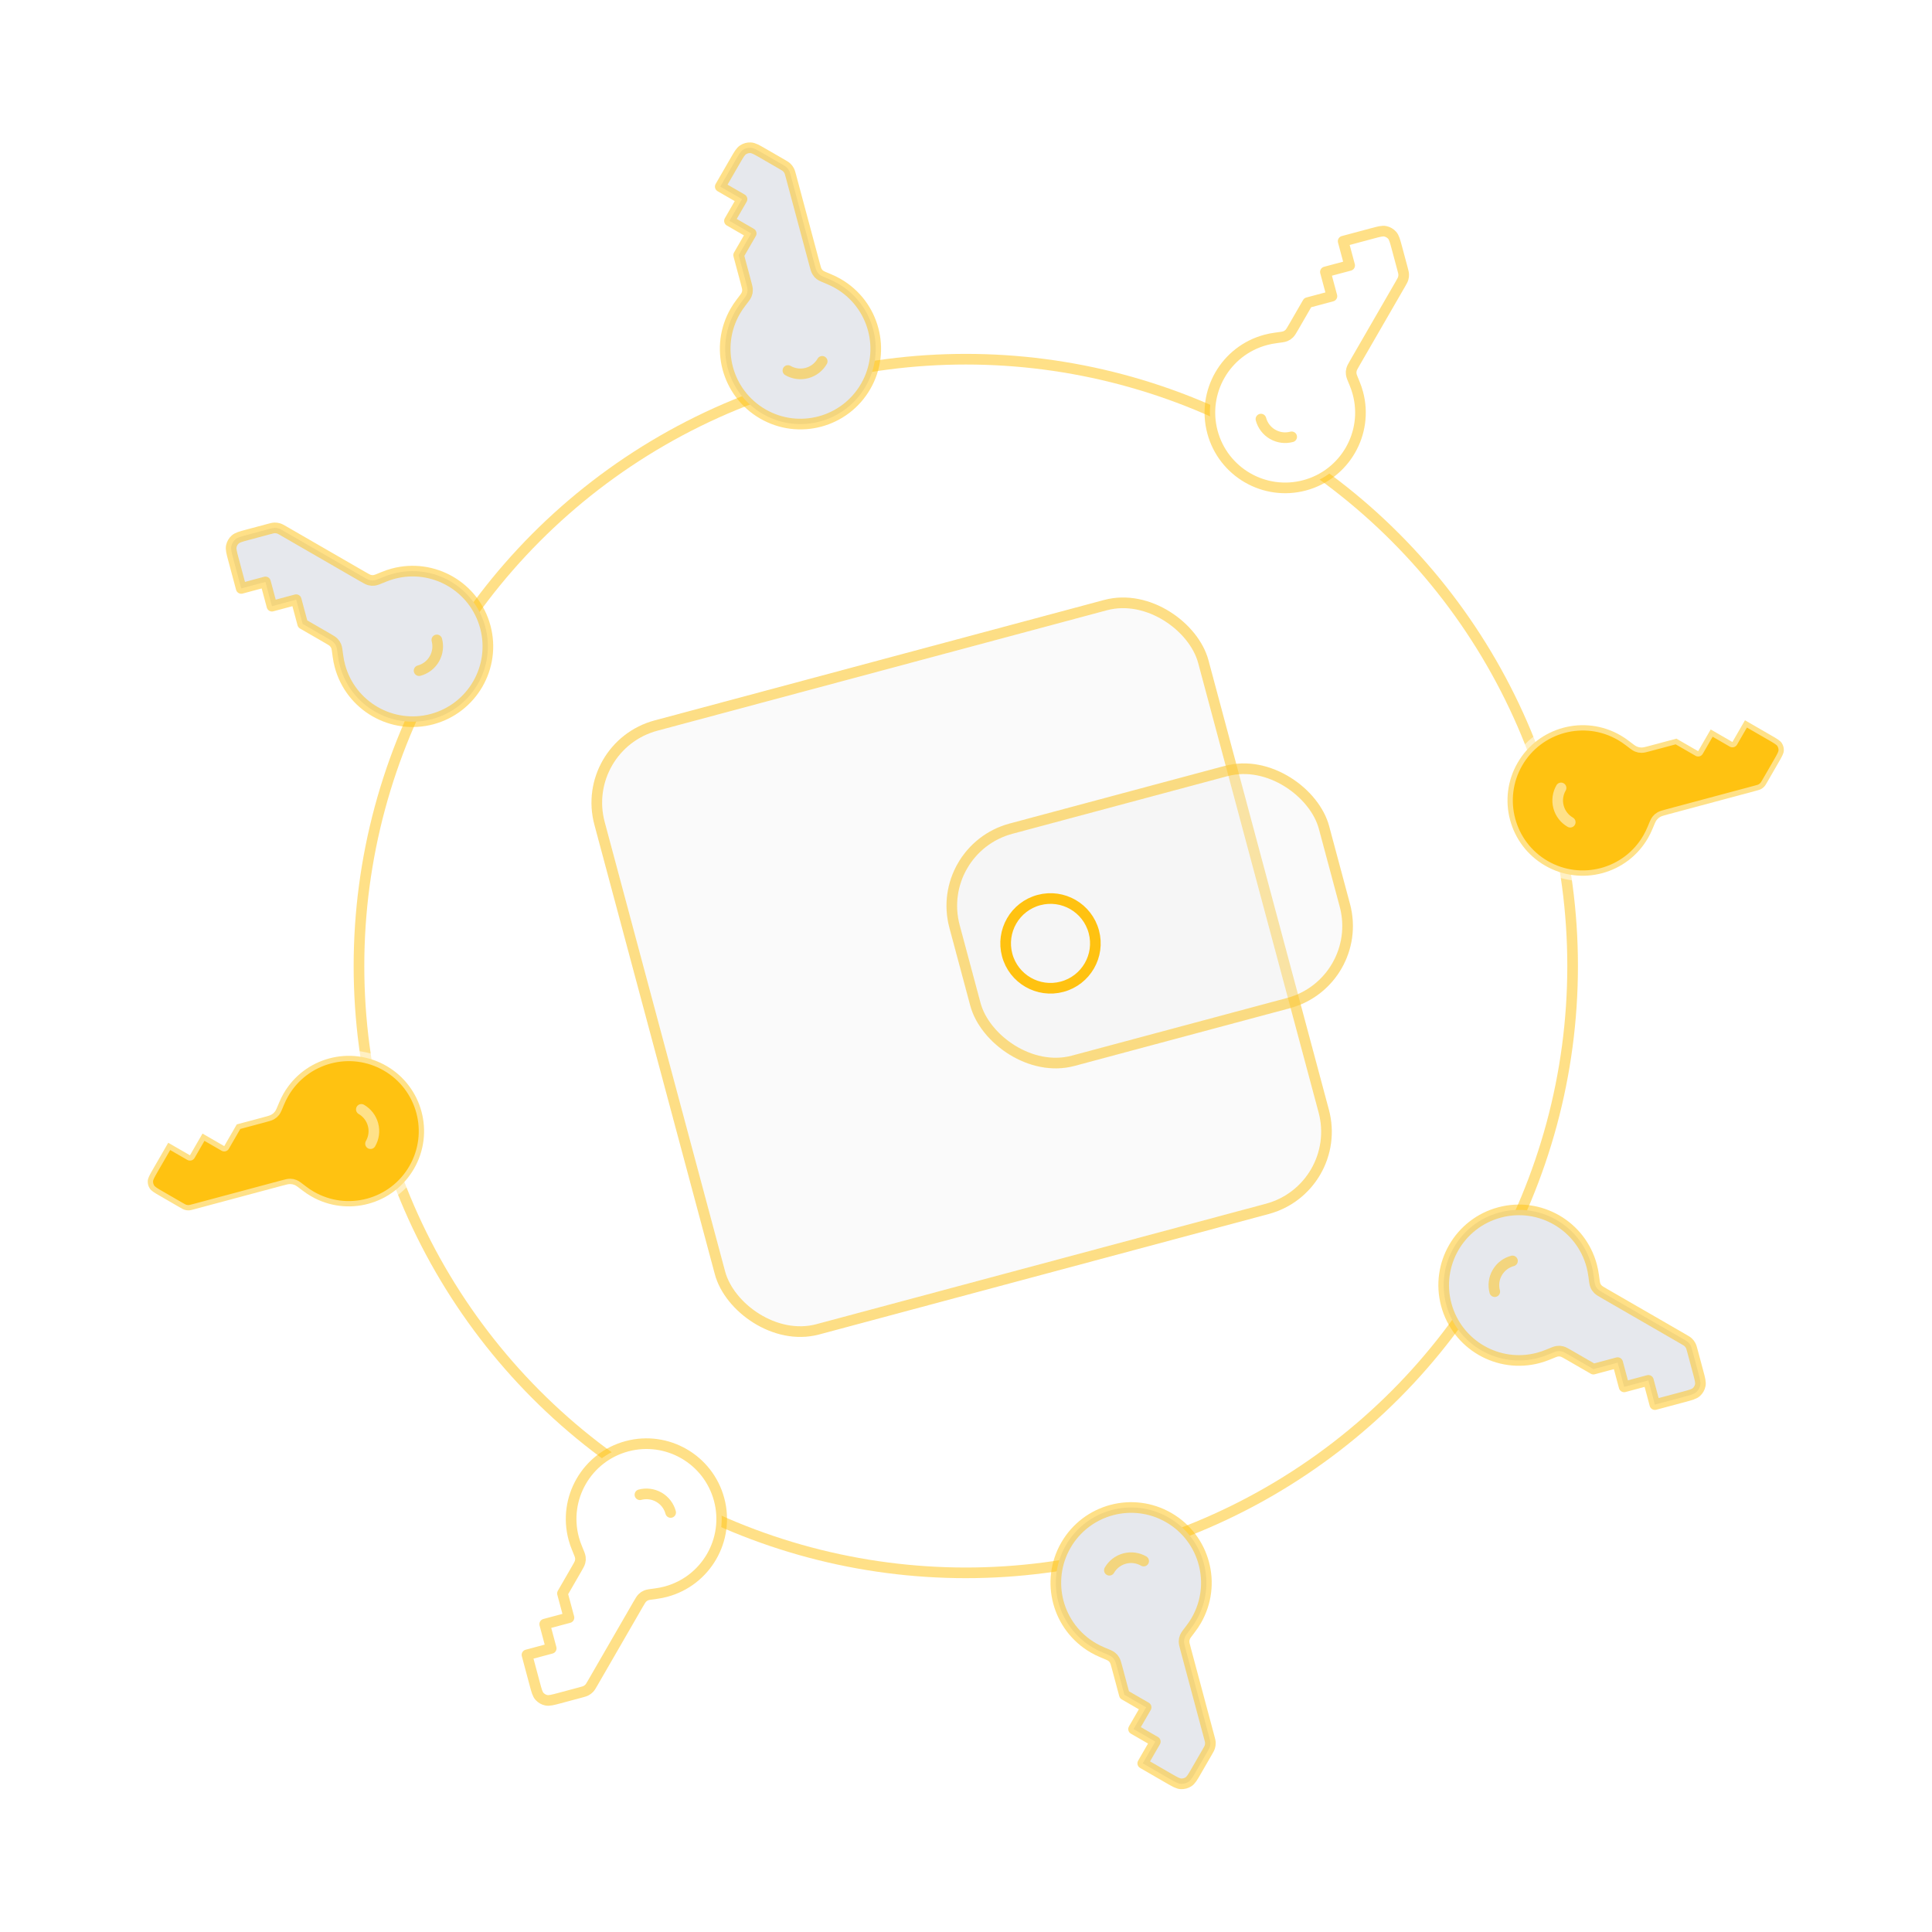 <svg width="200" height="200" viewBox="0 0 200 200" fill="none" xmlns="http://www.w3.org/2000/svg">
<g clip-path="url(#clip0_58_76620)">
<rect x="59.25" y="76.859" width="65.808" height="65.808" rx="8.817" transform="rotate(-15 59.25 76.859)" fill="#ECECEC" fill-opacity="0.3"/>
<rect x="59.925" y="77.249" width="64.706" height="64.706" rx="8.265" transform="rotate(-15 59.925 77.249)" stroke="#FFC211" stroke-opacity="0.5" stroke-width="1.102"/>
<g filter="url(#filter0_b_58_76620)">
<rect x="96" y="87.533" width="40.697" height="25.977" rx="8.817" transform="rotate(-15 96 87.533)" fill="#ECECEC" fill-opacity="0.3"/>
<rect x="96.675" y="87.923" width="39.595" height="24.875" rx="8.265" transform="rotate(-15 96.675 87.923)" stroke="#FFC211" stroke-opacity="0.5" stroke-width="1.102"/>
</g>
<g filter="url(#filter1_b_58_76620)">
<circle cx="108.748" cy="97.66" r="4.644" transform="rotate(-15 108.748 97.66)" stroke="#FFC211" stroke-width="1.102"/>
</g>
<circle cx="99.979" cy="100.002" r="62.818" stroke="#FFC211" stroke-opacity="0.5" stroke-width="1.102" stroke-linecap="round" stroke-linejoin="round"/>
<path d="M157.101 78.968C159.253 75.241 164.018 73.964 167.745 76.116C168.053 76.293 168.344 76.489 168.618 76.7C169.068 77.048 169.294 77.222 169.461 77.289C169.635 77.359 169.739 77.379 169.926 77.382C170.107 77.384 170.318 77.328 170.741 77.214L173.543 76.464L175.792 77.762L177.091 75.513L179.34 76.812L180.639 74.562L183.338 76.121C183.968 76.484 184.283 76.666 184.453 76.928C184.602 77.158 184.675 77.429 184.661 77.703C184.644 78.014 184.462 78.329 184.099 78.959L182.971 80.913C182.812 81.188 182.733 81.326 182.627 81.437C182.533 81.536 182.424 81.619 182.304 81.684C182.169 81.758 182.016 81.799 181.709 81.881L172.643 84.31C172.22 84.424 172.008 84.481 171.853 84.573C171.692 84.669 171.613 84.739 171.497 84.886C171.385 85.028 171.277 85.291 171.061 85.817C170.93 86.137 170.775 86.452 170.597 86.76C168.446 90.487 163.68 91.764 159.953 89.612C156.226 87.46 154.949 82.695 157.101 78.968Z" fill="#FFC211"/>
<path d="M161.6 81.565C161.268 82.141 161.155 82.843 161.34 83.536C161.526 84.229 161.975 84.781 162.551 85.113M167.745 76.116C164.018 73.964 159.253 75.241 157.101 78.968C154.949 82.695 156.226 87.46 159.953 89.612C163.68 91.764 168.446 90.487 170.597 86.76C170.775 86.452 170.93 86.137 171.061 85.817C171.277 85.291 171.385 85.028 171.497 84.886C171.613 84.739 171.692 84.669 171.853 84.573C172.008 84.481 172.22 84.424 172.643 84.31L181.709 81.881C182.016 81.799 182.169 81.758 182.304 81.684C182.424 81.619 182.533 81.536 182.627 81.437C182.733 81.326 182.812 81.188 182.971 80.913L184.099 78.959C184.462 78.329 184.644 78.014 184.661 77.703C184.675 77.429 184.602 77.158 184.453 76.928C184.283 76.666 183.968 76.484 183.338 76.121L180.639 74.562L179.34 76.812L177.091 75.513L175.792 77.762L173.543 76.464L170.741 77.214C170.318 77.328 170.107 77.384 169.926 77.382C169.739 77.379 169.635 77.359 169.461 77.289C169.294 77.222 169.068 77.048 168.618 76.7C168.344 76.489 168.053 76.293 167.745 76.116Z" stroke="white" stroke-opacity="0.5" stroke-width="1.102" stroke-linecap="round" stroke-linejoin="round"/>
<path d="M40.003 110.344C36.276 108.192 31.511 109.469 29.359 113.196C29.181 113.504 29.027 113.819 28.895 114.139C28.679 114.665 28.571 114.928 28.46 115.07C28.344 115.217 28.264 115.287 28.103 115.383C27.948 115.476 27.737 115.532 27.313 115.646L24.512 116.396L23.213 118.646L20.964 117.347L19.665 119.596L17.416 118.298L15.857 120.997C15.494 121.627 15.312 121.942 15.296 122.253C15.281 122.527 15.354 122.798 15.503 123.028C15.673 123.29 15.988 123.472 16.618 123.835L18.572 124.964C18.847 125.122 18.985 125.202 19.132 125.245C19.262 125.284 19.398 125.302 19.535 125.298C19.688 125.294 19.842 125.253 20.149 125.171L29.215 122.742C29.638 122.628 29.85 122.572 30.03 122.574C30.218 122.577 30.321 122.598 30.495 122.667C30.663 122.735 30.888 122.908 31.338 123.256C31.612 123.467 31.903 123.663 32.211 123.84C35.938 125.992 40.703 124.715 42.855 120.988C45.007 117.261 43.73 112.496 40.003 110.344Z" fill="#FFC211"/>
<path d="M37.406 114.843C37.981 115.175 38.43 115.727 38.616 116.42C38.801 117.113 38.689 117.815 38.356 118.391M29.359 113.196C31.511 109.469 36.276 108.192 40.003 110.344C43.73 112.496 45.007 117.261 42.855 120.988C40.703 124.715 35.938 125.992 32.211 123.84C31.903 123.663 31.612 123.467 31.338 123.256C30.888 122.908 30.663 122.735 30.495 122.667C30.321 122.598 30.218 122.577 30.03 122.574C29.85 122.572 29.638 122.628 29.215 122.742L20.149 125.171C19.842 125.253 19.688 125.294 19.535 125.298C19.398 125.302 19.262 125.284 19.132 125.245C18.985 125.202 18.847 125.122 18.572 124.964L16.618 123.835C15.988 123.472 15.673 123.29 15.503 123.028C15.354 122.798 15.281 122.527 15.296 122.253C15.312 121.942 15.494 121.627 15.857 120.997L17.416 118.298L19.665 119.596L20.964 117.347L23.213 118.646L24.512 116.396L27.313 115.646C27.737 115.532 27.948 115.476 28.103 115.383C28.264 115.287 28.344 115.217 28.46 115.07C28.571 114.928 28.679 114.665 28.895 114.139C29.027 113.819 29.181 113.504 29.359 113.196Z" stroke="white" stroke-opacity="0.5" stroke-width="1.102" stroke-linecap="round" stroke-linejoin="round"/>
<path d="M78.968 42.855C75.241 40.703 73.964 35.938 76.116 32.211C76.293 31.903 76.489 31.612 76.7 31.338C77.048 30.888 77.222 30.663 77.289 30.495C77.359 30.321 77.379 30.218 77.382 30.03C77.385 29.85 77.328 29.638 77.214 29.215L76.464 26.413L77.762 24.164L75.513 22.865L76.812 20.616L74.562 19.317L76.121 16.618C76.484 15.988 76.666 15.673 76.928 15.503C77.158 15.354 77.429 15.281 77.703 15.296C78.014 15.312 78.329 15.494 78.959 15.857L80.913 16.985C81.188 17.144 81.326 17.224 81.437 17.329C81.536 17.423 81.62 17.532 81.685 17.652C81.758 17.787 81.799 17.94 81.881 18.247L84.311 27.313C84.424 27.737 84.481 27.948 84.573 28.103C84.669 28.264 84.739 28.344 84.886 28.459C85.028 28.571 85.291 28.679 85.817 28.895C86.137 29.027 86.452 29.181 86.76 29.359C90.487 31.51 91.764 36.276 89.612 40.003C87.46 43.73 82.695 45.007 78.968 42.855Z" fill="#E6E8ED"/>
<path d="M81.565 38.356C82.141 38.689 82.843 38.801 83.536 38.616C84.229 38.43 84.781 37.981 85.113 37.406M76.116 32.211C73.964 35.938 75.241 40.703 78.968 42.855C82.695 45.007 87.46 43.73 89.612 40.003C91.764 36.276 90.487 31.51 86.76 29.359C86.452 29.181 86.137 29.027 85.817 28.895C85.291 28.679 85.028 28.571 84.886 28.459C84.739 28.344 84.669 28.264 84.573 28.103C84.481 27.948 84.424 27.737 84.311 27.313L81.881 18.247C81.799 17.94 81.758 17.787 81.685 17.652C81.62 17.532 81.536 17.423 81.437 17.329C81.326 17.224 81.188 17.144 80.913 16.985L78.959 15.857C78.329 15.494 78.014 15.312 77.703 15.296C77.429 15.281 77.158 15.354 76.928 15.503C76.666 15.673 76.484 15.988 76.121 16.618L74.562 19.317L76.812 20.616L75.513 22.865L77.762 24.164L76.464 26.413L77.214 29.215C77.328 29.638 77.385 29.85 77.382 30.03C77.379 30.218 77.359 30.321 77.289 30.495C77.222 30.663 77.048 30.888 76.7 31.338C76.489 31.612 76.293 31.903 76.116 32.211Z" stroke="#FFC211" stroke-opacity="0.5" stroke-width="1.102" stroke-linecap="round" stroke-linejoin="round"/>
<path d="M110.344 159.953C108.192 163.68 109.469 168.446 113.196 170.597C113.504 170.775 113.819 170.929 114.139 171.061C114.665 171.277 114.928 171.385 115.07 171.497C115.218 171.613 115.287 171.692 115.383 171.853C115.476 172.008 115.532 172.219 115.646 172.643L116.396 175.444L118.646 176.743L117.347 178.992L119.597 180.291L118.298 182.54L120.997 184.099C121.627 184.462 121.942 184.644 122.253 184.661C122.527 184.675 122.799 184.602 123.029 184.453C123.29 184.283 123.472 183.968 123.836 183.338L124.964 181.384C125.122 181.109 125.202 180.972 125.246 180.824C125.284 180.694 125.302 180.558 125.299 180.421C125.295 180.268 125.253 180.114 125.171 179.808L122.742 170.741C122.629 170.318 122.572 170.106 122.574 169.926C122.577 169.739 122.598 169.635 122.668 169.461C122.735 169.294 122.908 169.068 123.256 168.618C123.467 168.344 123.663 168.053 123.841 167.745C125.992 164.018 124.715 159.253 120.988 157.101C117.262 154.949 112.496 156.226 110.344 159.953Z" fill="#E6E8ED"/>
<path d="M114.843 162.55C115.175 161.975 115.727 161.526 116.42 161.34C117.113 161.155 117.815 161.267 118.391 161.6M113.196 170.597C109.469 168.446 108.192 163.68 110.344 159.953C112.496 156.226 117.262 154.949 120.988 157.101C124.715 159.253 125.992 164.018 123.841 167.745C123.663 168.053 123.467 168.344 123.256 168.618C122.908 169.068 122.735 169.294 122.668 169.461C122.598 169.635 122.577 169.739 122.574 169.926C122.572 170.106 122.629 170.318 122.742 170.741L125.171 179.808C125.253 180.114 125.295 180.268 125.299 180.421C125.302 180.558 125.284 180.694 125.246 180.824C125.202 180.972 125.122 181.109 124.964 181.384L123.836 183.338C123.472 183.968 123.29 184.283 123.029 184.453C122.799 184.602 122.527 184.675 122.253 184.661C121.942 184.644 121.627 184.462 120.997 184.099L118.298 182.54L119.597 180.291L117.347 178.992L118.646 176.743L116.396 175.444L115.646 172.643C115.532 172.219 115.476 172.008 115.383 171.853C115.287 171.692 115.218 171.613 115.07 171.497C114.928 171.385 114.665 171.277 114.139 171.061C113.819 170.929 113.504 170.775 113.196 170.597Z" stroke="#FFC211" stroke-opacity="0.5" stroke-width="1.102" stroke-linecap="round" stroke-linejoin="round"/>
<path d="M44.73 74.443C40.573 75.556 36.3 73.09 35.186 68.933C35.094 68.589 35.027 68.245 34.982 67.902C34.91 67.338 34.873 67.056 34.803 66.89C34.729 66.718 34.67 66.63 34.539 66.495C34.414 66.366 34.224 66.256 33.844 66.037L31.333 64.587L30.661 62.078L28.152 62.751L27.48 60.242L24.971 60.914L24.164 57.903C23.976 57.201 23.881 56.849 23.946 56.544C24.003 56.276 24.144 56.033 24.348 55.849C24.579 55.641 24.931 55.547 25.633 55.358L27.812 54.775C28.119 54.692 28.273 54.651 28.426 54.647C28.563 54.644 28.698 54.661 28.829 54.7C28.977 54.744 29.114 54.823 29.389 54.982L37.518 59.675C37.897 59.894 38.087 60.004 38.262 60.048C38.444 60.094 38.549 60.101 38.735 60.078C38.914 60.057 39.177 59.947 39.702 59.728C40.021 59.595 40.353 59.481 40.696 59.389C44.853 58.276 49.126 60.742 50.239 64.899C51.353 69.056 48.886 73.329 44.73 74.443Z" fill="#E6E8ED"/>
<path d="M43.385 69.425C44.027 69.253 44.604 68.836 44.962 68.215C45.321 67.594 45.394 66.886 45.222 66.244M35.186 68.933C36.3 73.09 40.573 75.556 44.73 74.443C48.886 73.329 51.353 69.056 50.239 64.899C49.126 60.742 44.853 58.276 40.696 59.389C40.353 59.481 40.021 59.595 39.702 59.728C39.177 59.947 38.914 60.057 38.735 60.078C38.549 60.101 38.444 60.094 38.262 60.048C38.087 60.004 37.897 59.894 37.518 59.675L29.389 54.982C29.114 54.823 28.977 54.744 28.829 54.7C28.698 54.661 28.563 54.644 28.426 54.647C28.273 54.651 28.119 54.692 27.812 54.775L25.633 55.358C24.931 55.547 24.579 55.641 24.348 55.849C24.144 56.033 24.003 56.276 23.946 56.544C23.881 56.849 23.976 57.201 24.164 57.903L24.971 60.914L27.48 60.242L28.152 62.751L30.661 62.078L31.333 64.587L33.844 66.037C34.224 66.256 34.414 66.366 34.539 66.495C34.67 66.63 34.729 66.718 34.803 66.89C34.873 67.056 34.91 67.338 34.982 67.902C35.027 68.245 35.094 68.589 35.186 68.933Z" stroke="#FFC211" stroke-opacity="0.5" stroke-width="1.102" stroke-linecap="round" stroke-linejoin="round"/>
<path d="M149.717 135.057C150.831 139.214 155.103 141.681 159.26 140.567C159.603 140.475 159.935 140.361 160.254 140.228C160.779 140.009 161.042 139.899 161.221 139.878C161.407 139.855 161.513 139.862 161.695 139.908C161.869 139.952 162.059 140.062 162.438 140.281L164.95 141.731L167.459 141.059L168.131 143.568L170.64 142.896L171.312 145.404L174.323 144.598C175.026 144.41 175.377 144.315 175.609 144.107C175.812 143.923 175.953 143.68 176.01 143.412C176.075 143.107 175.981 142.755 175.792 142.053L175.208 139.874C175.126 139.567 175.085 139.413 175.012 139.278C174.947 139.158 174.863 139.05 174.764 138.956C174.653 138.85 174.515 138.771 174.24 138.612L166.112 133.919C165.732 133.7 165.542 133.59 165.417 133.461C165.286 133.326 165.227 133.239 165.154 133.066C165.083 132.9 165.047 132.618 164.974 132.054C164.93 131.711 164.862 131.367 164.77 131.023C163.656 126.867 159.384 124.4 155.227 125.514C151.07 126.627 148.603 130.9 149.717 135.057Z" fill="#E6E8ED"/>
<path d="M154.735 133.712C154.563 133.07 154.635 132.363 154.994 131.742C155.353 131.12 155.929 130.703 156.571 130.531M159.26 140.567C155.103 141.681 150.831 139.214 149.717 135.057C148.603 130.9 151.07 126.627 155.227 125.514C159.384 124.4 163.656 126.867 164.77 131.023C164.862 131.367 164.93 131.711 164.974 132.054C165.047 132.618 165.083 132.9 165.154 133.066C165.227 133.239 165.286 133.326 165.417 133.461C165.542 133.59 165.732 133.7 166.112 133.919L174.24 138.612C174.515 138.771 174.653 138.85 174.764 138.956C174.863 139.05 174.947 139.158 175.012 139.278C175.085 139.413 175.126 139.567 175.208 139.874L175.792 142.053C175.981 142.755 176.075 143.107 176.01 143.412C175.953 143.68 175.812 143.923 175.609 144.107C175.377 144.315 175.026 144.41 174.323 144.598L171.312 145.404L170.64 142.896L168.131 143.568L167.459 141.059L164.95 141.731L162.438 140.281C162.059 140.062 161.869 139.952 161.695 139.908C161.513 139.862 161.407 139.855 161.221 139.878C161.042 139.899 160.779 140.009 160.254 140.228C159.935 140.361 159.603 140.475 159.26 140.567Z" stroke="#FFC211" stroke-opacity="0.5" stroke-width="1.102" stroke-linecap="round" stroke-linejoin="round"/>
<path d="M125.514 44.729C124.401 40.572 126.867 36.299 131.024 35.186C131.368 35.094 131.712 35.026 132.055 34.982C132.619 34.909 132.901 34.873 133.067 34.802C133.239 34.728 133.327 34.67 133.462 34.539C133.591 34.413 133.701 34.223 133.92 33.844L135.37 31.332L137.879 30.66L137.206 28.151L139.715 27.479L139.043 24.97L142.054 24.163C142.756 23.975 143.107 23.881 143.412 23.946C143.681 24.003 143.924 24.143 144.108 24.347C144.316 24.579 144.41 24.93 144.599 25.633L145.183 27.812C145.265 28.119 145.306 28.272 145.31 28.426C145.313 28.562 145.296 28.698 145.257 28.829C145.213 28.976 145.134 29.113 144.975 29.389L140.282 37.517C140.063 37.897 139.953 38.086 139.909 38.261C139.863 38.443 139.856 38.548 139.879 38.735C139.9 38.914 140.01 39.176 140.229 39.701C140.362 40.02 140.476 40.352 140.568 40.696C141.681 44.852 139.215 49.125 135.058 50.239C130.901 51.353 126.628 48.886 125.514 44.729Z" fill="white"/>
<path d="M130.532 43.385C130.704 44.027 131.121 44.603 131.742 44.962C132.363 45.32 133.071 45.393 133.713 45.221M131.024 35.186C126.867 36.299 124.401 40.572 125.514 44.729C126.628 48.886 130.901 51.353 135.058 50.239C139.215 49.125 141.681 44.852 140.568 40.696C140.476 40.352 140.362 40.02 140.229 39.701C140.01 39.176 139.9 38.914 139.879 38.735C139.856 38.548 139.863 38.443 139.909 38.261C139.953 38.086 140.063 37.897 140.282 37.517L144.975 29.389C145.134 29.113 145.213 28.976 145.257 28.829C145.296 28.698 145.313 28.562 145.31 28.426C145.306 28.272 145.265 28.119 145.183 27.812L144.599 25.633C144.41 24.93 144.316 24.579 144.108 24.347C143.924 24.143 143.681 24.003 143.412 23.946C143.107 23.881 142.756 23.975 142.054 24.163L139.043 24.97L139.715 27.479L137.206 28.151L137.879 30.66L135.37 31.332L133.92 33.844C133.701 34.223 133.591 34.413 133.462 34.539C133.327 34.67 133.239 34.728 133.067 34.802C132.901 34.873 132.619 34.909 132.055 34.982C131.712 35.026 131.368 35.094 131.024 35.186Z" stroke="#FFC211" stroke-opacity="0.5" stroke-width="1.102" stroke-linecap="round" stroke-linejoin="round"/>
<path d="M64.9 149.716C60.743 150.83 58.276 155.103 59.39 159.26C59.482 159.603 59.596 159.935 59.729 160.254C59.948 160.779 60.058 161.041 60.079 161.22C60.102 161.407 60.095 161.512 60.049 161.694C60.005 161.869 59.895 162.058 59.676 162.438L58.226 164.95L58.898 167.458L56.389 168.131L57.061 170.64L54.553 171.312L55.359 174.322C55.547 175.025 55.642 175.376 55.85 175.608C56.034 175.812 56.277 175.952 56.545 176.009C56.85 176.074 57.202 175.98 57.904 175.792L60.083 175.208C60.39 175.126 60.544 175.084 60.679 175.011C60.798 174.946 60.907 174.863 61.001 174.764C61.107 174.652 61.186 174.515 61.345 174.24L66.038 166.111C66.257 165.732 66.367 165.542 66.496 165.416C66.63 165.285 66.718 165.227 66.891 165.153C67.057 165.082 67.339 165.046 67.903 164.973C68.246 164.929 68.59 164.861 68.933 164.769C73.09 163.656 75.557 159.383 74.443 155.226C73.329 151.069 69.057 148.602 64.9 149.716Z" fill="white"/>
<path d="M66.245 154.734C66.887 154.562 67.594 154.635 68.215 154.993C68.837 155.352 69.254 155.928 69.426 156.571M59.39 159.26C58.276 155.103 60.743 150.83 64.9 149.716C69.057 148.602 73.329 151.069 74.443 155.226C75.557 159.383 73.09 163.656 68.933 164.769C68.59 164.861 68.246 164.929 67.903 164.973C67.339 165.046 67.057 165.082 66.891 165.153C66.718 165.227 66.63 165.285 66.496 165.416C66.367 165.542 66.257 165.732 66.038 166.111L61.345 174.24C61.186 174.515 61.107 174.652 61.001 174.764C60.907 174.863 60.798 174.946 60.679 175.011C60.544 175.084 60.39 175.126 60.083 175.208L57.904 175.792C57.202 175.98 56.85 176.074 56.545 176.009C56.277 175.952 56.034 175.812 55.85 175.608C55.642 175.376 55.547 175.025 55.359 174.322L54.553 171.312L57.061 170.64L56.389 168.131L58.898 167.458L58.226 164.95L59.676 162.438C59.895 162.058 60.005 161.869 60.049 161.694C60.095 161.512 60.102 161.407 60.079 161.22C60.058 161.041 59.948 160.779 59.729 160.254C59.596 159.935 59.482 159.603 59.39 159.26Z" stroke="#FFC211" stroke-opacity="0.5" stroke-width="1.102" stroke-linecap="round" stroke-linejoin="round"/>
</g>
<defs>
<filter id="filter0_b_58_76620" x="94.119" y="75.119" width="49.797" height="39.388" filterUnits="userSpaceOnUse" color-interpolation-filters="sRGB">
<feFlood flood-opacity="0" result="BackgroundImageFix"/>
<feGaussianBlur in="BackgroundImageFix" stdDeviation="1.93"/>
<feComposite in2="SourceAlpha" operator="in" result="effect1_backgroundBlur_58_76620"/>
<feBlend mode="normal" in="SourceGraphic" in2="effect1_backgroundBlur_58_76620" result="shape"/>
</filter>
<filter id="filter1_b_58_76620" x="99.691" y="88.603" width="18.115" height="18.115" filterUnits="userSpaceOnUse" color-interpolation-filters="sRGB">
<feFlood flood-opacity="0" result="BackgroundImageFix"/>
<feGaussianBlur in="BackgroundImageFix" stdDeviation="1.93"/>
<feComposite in2="SourceAlpha" operator="in" result="effect1_backgroundBlur_58_76620"/>
<feBlend mode="normal" in="SourceGraphic" in2="effect1_backgroundBlur_58_76620" result="shape"/>
</filter>
<clipPath id="clip0_58_76620">
<rect width="200" height="200" fill="white"/>
</clipPath>
</defs>
</svg>
